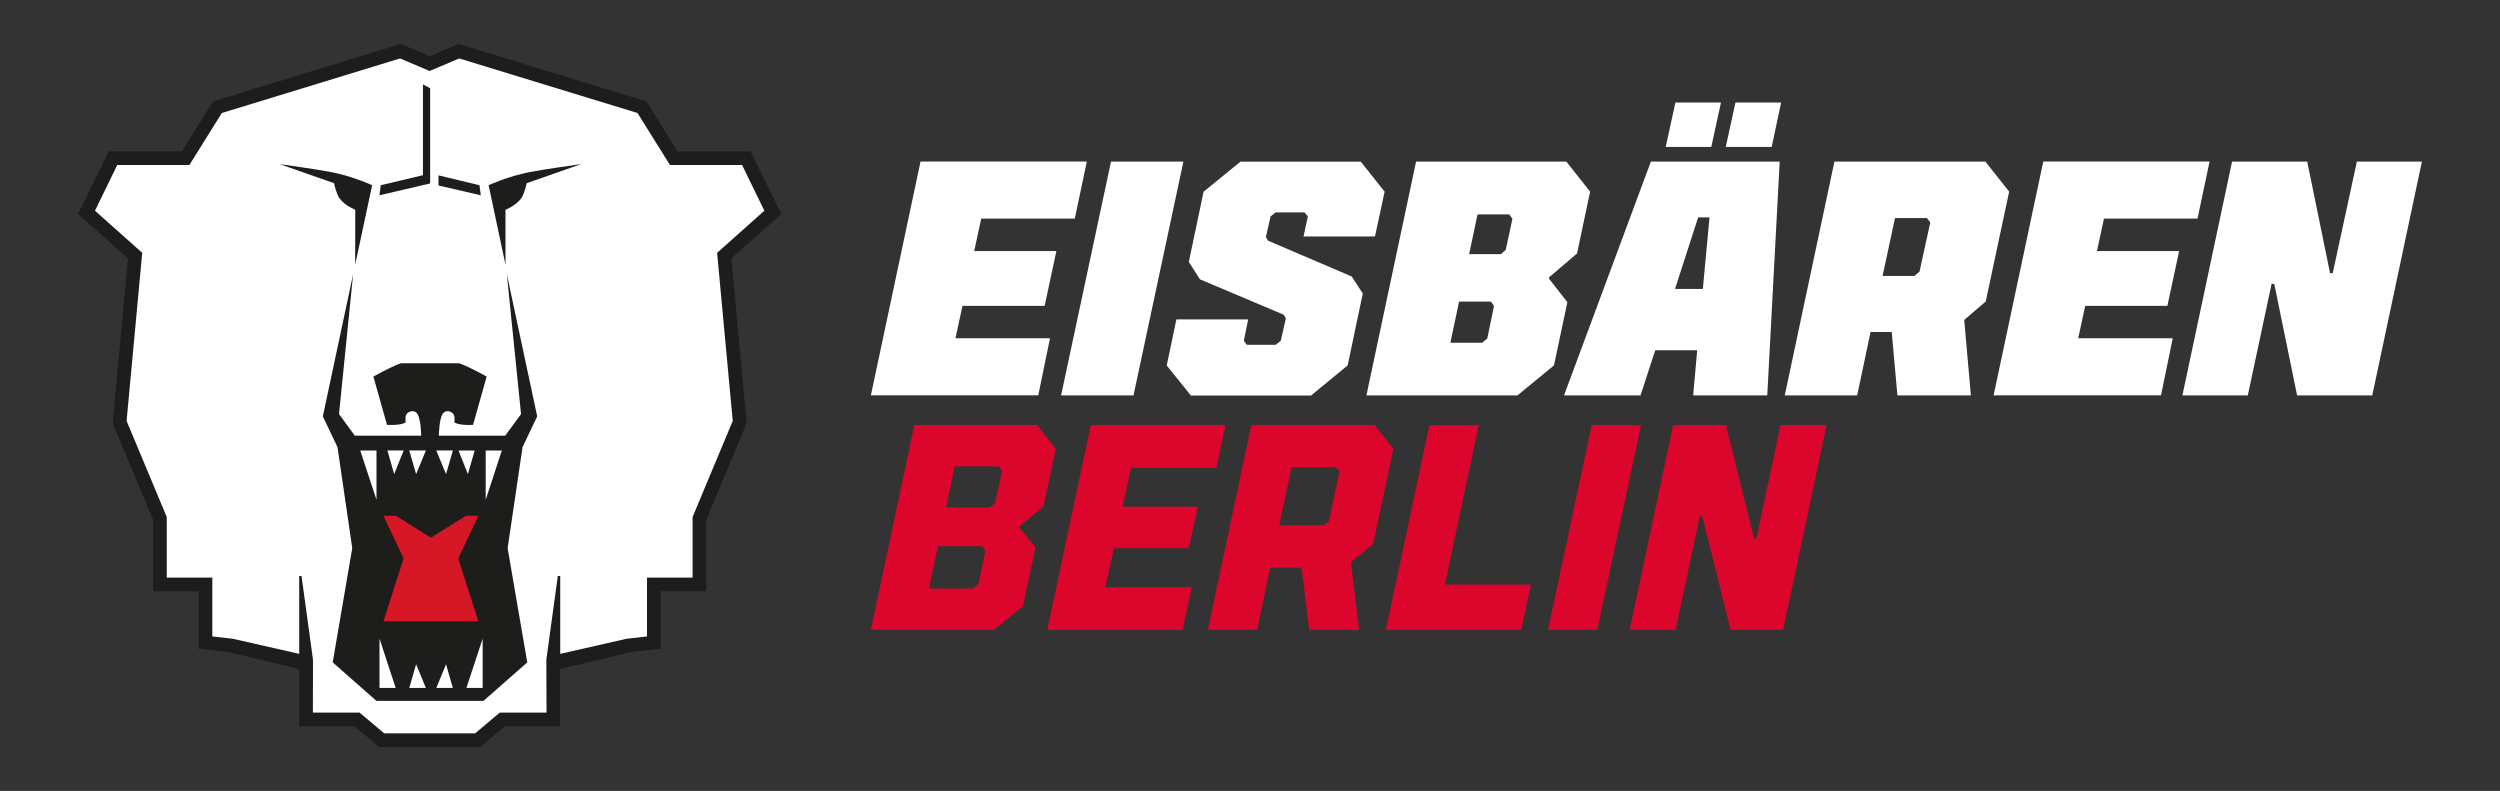 <?xml version="1.0" encoding="utf-8"?>
<!-- Generator: Adobe Illustrator 28.2.0, SVG Export Plug-In . SVG Version: 6.00 Build 0)  -->
<svg version="1.1" id="Ebene_1" xmlns="http://www.w3.org/2000/svg" xmlns:xlink="http://www.w3.org/1999/xlink" x="0px" y="0px"
	 viewBox="0 0 281.41 89.03" style="enable-background:new 0 0 281.41 89.03;" xml:space="preserve">
<rect x="0" y="0" width="281.41" height="89.03" fill="#333333" stroke="none"/>
<style type="text/css">
	.st0{fill:#FFFFFF;}
	.st1{fill:#DC052B;}
	.st2{fill:#1D1D1B;}
	.st3{fill:#D51726;}
</style>
<g>
	<path class="st0" d="M253.02,44.51l2.68-12.56h0.3l2.57,12.56h8.46l5.59-26.32h-7.32l-2.72,12.56h-0.3l-2.57-12.56h-8.46
		l-5.59,26.32H253.02z M243.25,44.51l1.32-6.43h-10.64l0.79-3.65h9.25l1.32-6.17h-9.25l0.79-3.65h10.53l1.36-6.43H230l-5.59,26.32
		H243.25z M213.31,24.55h3.59l0.38,0.49l-1.21,5.53l-0.57,0.49h-3.59L213.31,24.55z M209.05,44.51l1.51-7.14h2.38l0.64,7.14h8.27
		l-0.75-8.5l2.42-2.07l2.64-12.37l-2.68-3.38h-16.99l-5.59,26.32H209.05z M191.68,32.52h-3.13l2.6-8.05h1.28L191.68,32.52z
		 M184.66,44.51l1.66-5.08h4.72l-0.45,5.08h8.34l1.4-26.32h-14.5l-9.78,26.32H184.66z M195.35,11.54l-1.09,5h5.17l1.06-5H195.35z
		 M188.59,11.54l-1.09,5h5.13l1.09-5H188.59z M164.24,33.95h3.59l0.34,0.49l-0.75,3.65l-0.57,0.49h-3.59L164.24,33.95z
		 M166.32,24.13h3.55l0.38,0.49l-0.76,3.5l-0.53,0.49h-3.59L166.32,24.13z M170.81,44.51l4.11-3.38l1.51-7.11l-2.08-2.67l0.04-0.15
		l3.13-2.67l1.47-6.96l-2.68-3.38h-16.91l-5.59,26.32H170.81z M147.59,44.51l4.11-3.38l1.7-8.09l-1.25-1.92l-9.4-4.02l-0.26-0.41
		l0.53-2.33l0.57-0.45h3.25l0.38,0.45l-0.49,2.26h8.04l1.09-5.04l-2.68-3.38h-13.55l-4.15,3.38l-1.66,7.9l1.25,1.96l9.44,3.99
		l0.23,0.41l-0.57,2.52l-0.57,0.45h-3.25l-0.34-0.45l0.49-2.41h-8.08l-1.09,5.19l2.72,3.38H147.59z M127.59,44.51l5.62-26.32h-8.15
		l-5.62,26.32H127.59z M116.87,44.51l1.32-6.43h-10.64l0.79-3.65h9.25l1.32-6.17h-9.25l0.79-3.65h10.53l1.36-6.43h-18.72
		l-5.59,26.32H116.87z"/>
	<path class="st1" d="M188.62,70.9l2.71-12.77h0.3l3.17,12.77h5.92l4.89-23.05h-5.19l-2.71,12.77h-0.26l-3.17-12.77h-5.95
		l-4.89,23.05H188.62z M179.8,70.9l4.92-23.05h-5.55l-4.92,23.05H179.8z M171.24,70.9l1.09-5.1h-9.68l3.8-17.94h-5.55L156,70.9
		H171.24z M145.39,52.59h4.99l0.4,0.49l-1.19,5.56l-0.63,0.49H144L145.39,52.59z M141.52,70.9l1.45-7.01h3.54l0.86,7.01h5.62
		l-0.93-7.61l2.51-2.07l2.28-10.7l-2.12-2.67h-13.88l-4.89,23.05H141.52z M133.13,70.9l1.02-4.81h-9.72l0.96-4.38h8.43l1.02-4.67
		h-8.46l0.93-4.38h9.62l1.02-4.81h-15.17l-4.89,23.05H133.13z M105.57,61.48h4.99l0.36,0.49l-0.79,3.79l-0.59,0.49h-4.96
		L105.57,61.48z M107.48,52.49h4.92l0.4,0.49l-0.79,3.65l-0.59,0.49h-4.92L107.48,52.49z M111.91,70.9l3.24-2.67l1.42-6.62
		l-1.85-2.27l0.03-0.07l2.71-2.27l1.39-6.49l-2.12-2.67h-13.81L98.03,70.9H111.91z"/>
	<polyline class="st2" points="48.35,6.33 45.12,4.94 23.97,11.42 20.47,17.04 12.24,17.04 8.79,24.09 14.41,29.09 12.68,47.62 
		17.23,58.51 17.23,66.56 22.36,66.56 22.35,73.02 25.76,73.4 33.68,75.32 33.68,75.64 33.68,81.75 39.91,81.75 42.69,84.09 
		54.04,84.09 56.82,81.75 63.05,81.75 63.05,75.64 63.05,75.32 70.97,73.4 74.38,73.02 74.37,66.56 79.5,66.56 79.5,58.51 
		84.05,47.62 82.32,29.09 87.94,24.09 84.49,17.04 76.26,17.04 72.77,11.42 51.61,4.94 48.38,6.33 	"/>
	<polygon class="st0" points="48.36,7.99 51.69,6.58 71.76,12.72 75.41,18.57 83.53,18.57 86.04,23.72 80.72,28.46 82.48,47.38 
		77.96,58.2 77.96,65.02 72.83,65.02 72.83,71.64 70.54,71.9 63.06,73.6 63.06,64.84 62.79,64.84 61.5,74.24 61.5,75.64 
		61.52,80.21 56.26,80.21 53.48,82.55 43.25,82.55 40.47,80.21 35.22,80.21 35.23,75.64 35.23,74.24 33.94,64.84 33.68,64.84 
		33.68,73.6 26.2,71.9 23.9,71.64 23.9,65.02 18.77,65.02 18.77,58.2 14.25,47.38 16.01,28.46 10.69,23.72 13.2,18.57 21.32,18.57 
		24.97,12.72 45.03,6.58 	"/>
	<path class="st2" d="M54.67,56.26v-5.55h1.82L54.67,56.26z M54.32,77.44H52.5l1.83-5.55V77.44z M53.43,50.71l-0.76,2.66l-1.06-2.66
		H53.43z M50.21,53.37l-1.1-2.66h1.87L50.21,53.37z M49.11,77.44l1.1-2.67l0.76,2.67H49.11z M46.84,53.37l-0.77-2.66h1.87
		L46.84,53.37z M46.07,77.44l0.77-2.67l1.1,2.67H46.07z M44.37,53.37l-0.76-2.66h1.83L44.37,53.37z M42.72,77.44v-5.55l1.82,5.55
		H42.72z M42.38,56.26l-1.83-5.55h1.83V56.26z M58.82,50.33l1.65-3.46l-3.42-16.01l1.6,15.75l-1.78,2.43H49.4
		c0,0,0.02-2.13,0.54-2.59c0.3-0.26,0.72-0.19,1,0.05c0.23,0.21,0.22,0.52,0.22,0.52l0,0.55c0.7,0.36,2.09,0.25,2.09,0.25l1.53-5.43
		c0,0-1.86-1.06-3.09-1.5h-6.57c-1.23,0.44-3.09,1.5-3.09,1.5l1.53,5.43c0,0,1.39,0.11,2.09-0.25l0-0.55c0,0-0.01-0.32,0.22-0.52
		c0.28-0.24,0.7-0.31,1-0.05c0.52,0.46,0.54,2.59,0.54,2.59h-7.47l-1.78-2.43l1.59-15.75l-3.41,16.01l1.65,3.46l1.66,11.38
		l-2.2,12.85l4.92,4.33l6.03,0l6.03,0l4.92-4.33l-2.21-12.85L58.82,50.33z"/>
	<polygon class="st3" points="53.85,58.06 52.44,58.06 48.5,60.52 44.57,58.06 43.16,58.06 45.43,62.86 43.16,69.93 53.85,69.93 
		51.58,62.86 	"/>
	<path class="st2" d="M56.9,23.61l0,6.18L55,20.85c0,0,2.08-0.98,4.62-1.48c1.39-0.28,5.8-0.9,5.8-0.9l-6.13,2.15
		c0,0-0.26,1.21-0.61,1.69C58.04,23.19,56.9,23.61,56.9,23.61"/>
	<path class="st2" d="M39.99,23.61l-0.01,6.18l1.91-8.94c0,0-2.08-0.98-4.62-1.48c-1.39-0.28-5.8-0.9-5.8-0.9l6.13,2.15
		c0,0,0.26,1.21,0.61,1.69C38.85,23.19,39.99,23.61,39.99,23.61"/>
	<path class="st2" d="M42.86,20.85l-0.15,1.13l5.71-1.33c0-1.38,0-6.85,0-10.72L47.61,9.5v10.22L42.86,20.85z"/>
	<polygon class="st2" points="53.97,20.85 49.36,19.74 49.36,20.88 54.12,21.98 	"/>
</g>
</svg>

